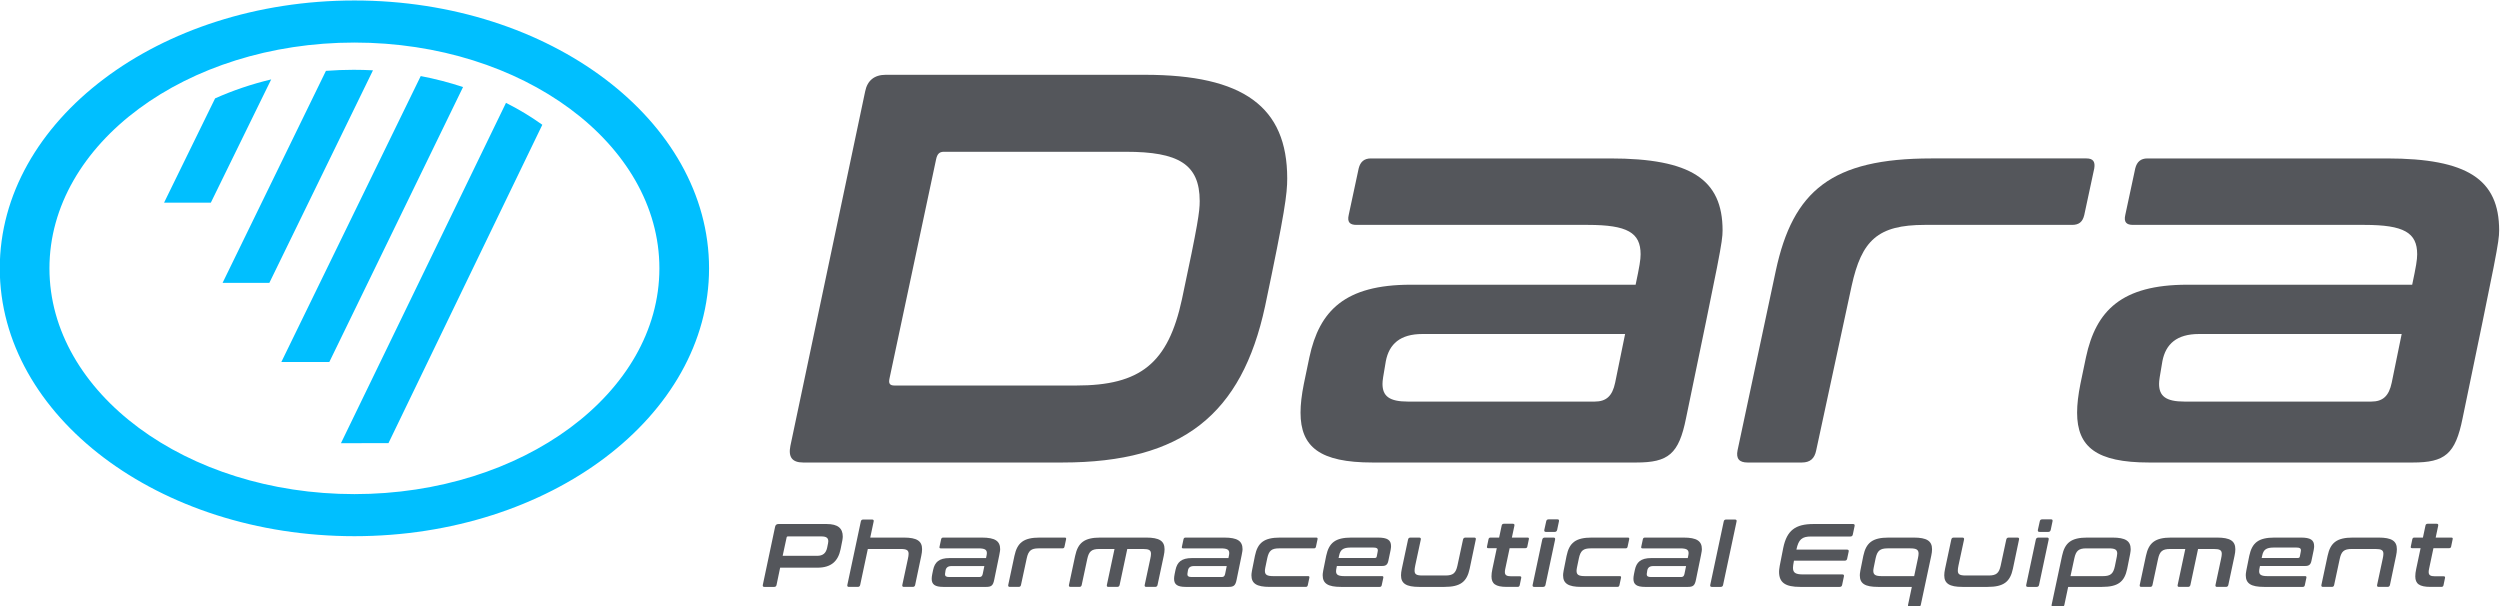 <?xml version="1.0" encoding="UTF-8" standalone="no"?>
<!-- Created with Inkscape (http://www.inkscape.org/) -->

<svg
   version="1.1"
   id="svg2"
   xml:space="preserve"
   width="613.554"
   height="148.832"
   viewBox="0 0 613.554 148.832"
   sodipodi:docname="logo_dara_header (1).svg"
   inkscape:version="1.1.2 (08b2f3d93c, 2022-04-05)"
   xmlns:inkscape="http://www.inkscape.org/namespaces/inkscape"
   xmlns:sodipodi="http://sodipodi.sourceforge.net/DTD/sodipodi-0.dtd"
   xmlns="http://www.w3.org/2000/svg"
   xmlns:svg="http://www.w3.org/2000/svg"
   xmlns:rdf="http://www.w3.org/1999/02/22-rdf-syntax-ns#"
   xmlns:cc="http://creativecommons.org/ns#"
   xmlns:dc="http://purl.org/dc/elements/1.1/"><defs
     id="defs6"><clipPath
       clipPathUnits="userSpaceOnUse"
       id="clipPath18"><path
         d="M 0,595.276 H 841.89 V 0 H 0 Z"
         id="path16"
         inkscape:connector-curvature="0" /></clipPath></defs><sodipodi:namedview
     pagecolor="#ffffff"
     bordercolor="#666666"
     borderopacity="1"
     objecttolerance="10"
     gridtolerance="10"
     guidetolerance="10"
     inkscape:pageopacity="0"
     inkscape:pageshadow="2"
     inkscape:window-width="1717"
     inkscape:window-height="1086"
     id="namedview4"
     showgrid="false"
     inkscape:zoom="1.2438408"
     inkscape:cx="231.54089"
     inkscape:cy="183.70519"
     inkscape:window-x="77"
     inkscape:window-y="59"
     inkscape:window-maximized="0"
     inkscape:current-layer="g10"
     fit-margin-top="0"
     fit-margin-left="0"
     fit-margin-right="0"
     fit-margin-bottom="0"
     inkscape:pagecheckerboard="0" /><g
     id="g10"
     inkscape:groupmode="layer"
     inkscape:label="Logo Dara_Mesa de trabajo 1"
     transform="matrix(1.333,0,0,-1.333,-220.519,471.103)"><g
       id="g1372"><path
         d="m 329.205,283.763 c -0.204,-0.918 0,-1.326 0.918,-1.326 h 33.447 c 11.829,0 16.928,4.079 19.478,15.909 2.957,13.868 3.262,16.111 3.262,18.049 0,6.832 -3.976,9.076 -13.562,9.076 h -33.55 c -0.815,0 -1.223,-0.408 -1.428,-1.428 z m 47.01,55.882 c 18.151,0 26.208,-5.914 26.208,-19.069 0,-2.855 -0.408,-6.119 -4.079,-23.556 -4.284,-19.885 -15.195,-28.757 -37.324,-28.757 h -47.723 c -2.039,0 -2.753,1.02 -2.346,3.06 l 13.767,65.263 c 0.408,2.039 1.733,3.059 3.773,3.059 z"
         style="fill:#54565b;fill-opacity:1;fill-rule:nonzero;stroke:none"
         id="path22"
         inkscape:connector-curvature="0" /><path
         d="m 462.797,282.947 1.835,8.974 h -37.322 c -4.079,0 -6.12,-1.836 -6.731,-4.997 -0.51,-2.957 -0.613,-3.57 -0.613,-4.181 0,-2.244 1.224,-3.264 4.692,-3.264 h 34.366 c 2.141,0 3.262,1.02 3.773,3.468 m -0.918,41.299 c 14.888,0 20.7,-3.875 20.7,-13.256 0,-2.142 -0.51,-4.589 -6.729,-34.569 -1.326,-6.629 -3.264,-8.159 -9.178,-8.159 h -48.541 c -9.687,0 -13.256,2.856 -13.256,9.178 0,1.529 0.204,3.263 0.611,5.303 l 1.02,4.894 c 1.835,8.566 6.527,13.359 18.662,13.359 h 41.401 c 0.714,3.366 0.918,4.589 0.918,5.609 0,3.977 -2.447,5.404 -9.687,5.404 h -42.627 c -1.223,0 -1.733,0.51 -1.426,1.836 l 1.835,8.566 c 0.305,1.224 1.019,1.835 2.243,1.835 z"
         style="fill:#54565b;fill-opacity:1;fill-rule:nonzero;stroke:none"
         id="path26"
         inkscape:connector-curvature="0" /><path
         d="m 549.581,324.247 c 1.224,0 1.631,-0.612 1.428,-1.835 l -1.836,-8.566 c -0.306,-1.326 -1.02,-1.836 -2.243,-1.836 h -27.126 c -8.667,0 -11.625,-2.855 -13.46,-11.217 l -6.527,-30.287 c -0.305,-1.529 -1.122,-2.243 -2.651,-2.243 h -9.994 c -1.529,0 -2.141,0.714 -1.835,2.243 l 7.036,33.04 c 3.161,14.786 10.3,20.701 28.655,20.701 z"
         style="fill:#54565b;fill-opacity:1;fill-rule:nonzero;stroke:none"
         id="path30"
         inkscape:connector-curvature="0" /><path
         d="m 605.773,282.947 1.835,8.974 h -37.322 c -4.079,0 -6.119,-1.836 -6.731,-4.997 -0.51,-2.957 -0.612,-3.57 -0.612,-4.181 0,-2.244 1.224,-3.264 4.691,-3.264 h 34.366 c 2.141,0 3.262,1.02 3.773,3.468 m -0.918,41.299 c 14.888,0 20.7,-3.875 20.7,-13.256 0,-2.142 -0.51,-4.589 -6.729,-34.569 -1.326,-6.629 -3.264,-8.159 -9.178,-8.159 h -48.54 c -9.688,0 -13.257,2.856 -13.257,9.178 0,1.529 0.204,3.263 0.611,5.303 l 1.021,4.894 c 1.835,8.566 6.526,13.359 18.661,13.359 h 41.401 c 0.714,3.366 0.918,4.589 0.918,5.609 0,3.977 -2.447,5.404 -9.687,5.404 h -42.626 c -1.224,0 -1.733,0.51 -1.427,1.836 l 1.835,8.566 c 0.306,1.224 1.02,1.835 2.243,1.835 z"
         style="fill:#54565b;fill-opacity:1;fill-rule:nonzero;stroke:none"
         id="path34"
         inkscape:connector-curvature="0" /><path
         d="m 230.683,262.444 c -30.96,0 -56.149,18.647 -56.149,41.568 0,22.921 25.189,41.568 56.149,41.568 30.961,0 56.15,-18.647 56.15,-41.568 0,-22.921 -25.189,-41.568 -56.15,-41.568 m 0,90.884 c -36.002,0 -65.293,-22.123 -65.293,-49.316 0,-27.192 29.291,-49.315 65.293,-49.315 36.003,0 65.294,22.123 65.294,49.315 0,27.193 -29.291,49.316 -65.294,49.316"
         style="fill:#00bfff;fill-opacity:1;fill-rule:nonzero;stroke:none"
         id="path38"
         inkscape:connector-curvature="0" /><path
         d="m 309.527,251.082 h 6.352 c 1.091,0 1.621,0.513 1.836,1.473 0.181,0.843 0.214,1.042 0.214,1.207 0,0.629 -0.38,0.893 -1.29,0.893 h -6.136 c -0.132,0 -0.215,-0.05 -0.248,-0.198 z m 8.105,5.855 c 2.068,0 2.96,-0.793 2.96,-2.298 0,-0.331 -0.049,-0.695 -0.396,-2.332 -0.463,-2.234 -1.737,-3.408 -4.284,-3.408 h -6.848 l -0.662,-3.175 c -0.049,-0.248 -0.198,-0.365 -0.446,-0.365 h -1.786 c -0.248,0 -0.348,0.117 -0.298,0.365 l 2.265,10.717 c 0.067,0.331 0.282,0.496 0.613,0.496 z"
         style="fill:#54565b;fill-opacity:1;fill-rule:nonzero;stroke:none"
         id="path42"
         inkscape:connector-curvature="0" /><path
         d="m 325.985,257.765 c 0.248,0 0.348,-0.115 0.298,-0.363 l -0.629,-2.961 h 6.186 c 2.399,0 3.358,-0.629 3.358,-2.134 0,-0.364 -0.05,-0.761 -0.149,-1.225 l -1.125,-5.358 c -0.049,-0.248 -0.198,-0.364 -0.446,-0.364 h -1.621 c -0.248,0 -0.348,0.116 -0.298,0.364 l 1.026,4.797 c 0.083,0.38 0.131,0.678 0.131,0.926 0,0.677 -0.379,0.893 -1.455,0.893 h -6.053 l -1.407,-6.616 c -0.049,-0.248 -0.198,-0.364 -0.446,-0.364 h -1.621 c -0.248,0 -0.348,0.116 -0.298,0.364 l 2.482,11.678 c 0.049,0.248 0.198,0.363 0.446,0.363 z"
         style="fill:#54565b;fill-opacity:1;fill-rule:nonzero;stroke:none"
         id="path46"
         inkscape:connector-curvature="0" /><path
         d="m 346.363,247.741 0.298,1.455 h -6.054 c -0.662,0 -0.993,-0.297 -1.092,-0.809 -0.083,-0.481 -0.099,-0.58 -0.099,-0.679 0,-0.363 0.198,-0.529 0.76,-0.529 h 5.575 c 0.347,0 0.529,0.166 0.612,0.562 m -0.149,6.699 c 2.415,0 3.358,-0.629 3.358,-2.15 0,-0.348 -0.083,-0.744 -1.092,-5.608 -0.215,-1.075 -0.529,-1.323 -1.489,-1.323 h -7.873 c -1.571,0 -2.151,0.463 -2.151,1.488 0,0.248 0.034,0.53 0.1,0.861 l 0.165,0.794 c 0.298,1.389 1.059,2.167 3.027,2.167 h 6.715 c 0.117,0.546 0.15,0.744 0.15,0.91 0,0.644 -0.398,0.876 -1.572,0.876 h -6.914 c -0.198,0 -0.281,0.083 -0.231,0.298 l 0.298,1.389 c 0.05,0.199 0.165,0.298 0.363,0.298 z"
         style="fill:#54565b;fill-opacity:1;fill-rule:nonzero;stroke:none"
         id="path50"
         inkscape:connector-curvature="0" /><path
         d="m 361.481,254.441 c 0.198,0 0.265,-0.1 0.231,-0.298 l -0.297,-1.389 c -0.05,-0.215 -0.165,-0.298 -0.364,-0.298 h -4.4 c -1.405,0 -1.886,-0.463 -2.184,-1.82 l -1.058,-4.912 c -0.049,-0.248 -0.182,-0.364 -0.43,-0.364 h -1.621 c -0.248,0 -0.347,0.116 -0.298,0.364 l 1.142,5.359 c 0.512,2.398 1.671,3.358 4.647,3.358 z"
         style="fill:#54565b;fill-opacity:1;fill-rule:nonzero;stroke:none"
         id="path54"
         inkscape:connector-curvature="0" /><path
         d="m 376.466,254.441 c 2.414,0 3.374,-0.629 3.374,-2.15 0,-0.348 -0.05,-0.761 -0.149,-1.208 l -1.141,-5.359 c -0.05,-0.248 -0.199,-0.364 -0.447,-0.364 h -1.621 c -0.248,0 -0.347,0.116 -0.297,0.364 l 1.025,4.797 c 0.082,0.363 0.132,0.678 0.132,0.926 0,0.678 -0.38,0.893 -1.455,0.893 h -2.911 l -1.406,-6.616 c -0.05,-0.248 -0.199,-0.364 -0.447,-0.364 h -1.621 c -0.248,0 -0.331,0.116 -0.281,0.364 l 1.406,6.616 h -2.812 c -1.422,0 -1.903,-0.463 -2.2,-1.819 l -1.026,-4.797 c -0.049,-0.248 -0.182,-0.364 -0.43,-0.364 h -1.621 c -0.248,0 -0.347,0.116 -0.298,0.364 l 1.142,5.359 c 0.513,2.398 1.671,3.358 4.647,3.358 z"
         style="fill:#54565b;fill-opacity:1;fill-rule:nonzero;stroke:none"
         id="path58"
         inkscape:connector-curvature="0" /><path
         d="m 390.989,247.741 0.298,1.455 h -6.054 c -0.662,0 -0.993,-0.297 -1.092,-0.809 -0.083,-0.481 -0.099,-0.58 -0.099,-0.679 0,-0.363 0.198,-0.529 0.76,-0.529 h 5.575 c 0.347,0 0.529,0.166 0.612,0.562 m -0.149,6.699 c 2.415,0 3.358,-0.629 3.358,-2.15 0,-0.348 -0.083,-0.744 -1.092,-5.608 -0.215,-1.075 -0.529,-1.323 -1.489,-1.323 h -7.873 c -1.571,0 -2.151,0.463 -2.151,1.488 0,0.248 0.034,0.53 0.1,0.861 l 0.165,0.794 c 0.298,1.389 1.059,2.167 3.027,2.167 h 6.716 c 0.116,0.546 0.149,0.744 0.149,0.91 0,0.644 -0.398,0.876 -1.572,0.876 h -6.914 c -0.198,0 -0.281,0.083 -0.231,0.298 l 0.298,1.389 c 0.05,0.199 0.165,0.298 0.363,0.298 z"
         style="fill:#54565b;fill-opacity:1;fill-rule:nonzero;stroke:none"
         id="path62"
         inkscape:connector-curvature="0" /><path
         d="m 407.778,254.441 c 0.198,0 0.265,-0.1 0.231,-0.298 l -0.297,-1.389 c -0.05,-0.215 -0.165,-0.298 -0.365,-0.298 h -6.418 c -1.405,0 -1.884,-0.447 -2.182,-1.82 -0.398,-1.819 -0.431,-2.1 -0.431,-2.332 0,-0.727 0.414,-0.959 1.539,-0.959 h 6.417 c 0.199,0 0.265,-0.099 0.232,-0.298 l -0.297,-1.389 c -0.05,-0.198 -0.166,-0.298 -0.365,-0.298 h -6.649 c -2.415,0 -3.357,0.629 -3.357,2.134 0,0.347 0.049,0.744 0.644,3.589 0.496,2.398 1.654,3.358 4.649,3.358 z"
         style="fill:#54565b;fill-opacity:1;fill-rule:nonzero;stroke:none"
         id="path66"
         inkscape:connector-curvature="0" /><path
         d="m 411.879,250.686 h 6.682 c 0.199,0 0.314,0.083 0.347,0.281 0.165,0.861 0.199,0.992 0.199,1.109 0,0.396 -0.232,0.529 -0.844,0.529 h -4.168 c -1.405,0 -1.903,-0.431 -2.117,-1.473 z m 7.211,3.755 c 1.77,0 2.448,-0.431 2.448,-1.588 0,-0.314 -0.05,-0.695 -0.496,-2.696 -0.148,-0.711 -0.479,-0.944 -1.125,-0.944 h -8.352 c -0.133,-0.611 -0.15,-0.809 -0.15,-0.975 0,-0.645 0.398,-0.893 1.555,-0.893 h 6.914 c 0.199,0 0.265,-0.099 0.232,-0.298 l -0.298,-1.389 c -0.049,-0.199 -0.166,-0.298 -0.364,-0.298 h -7.129 c -2.415,0 -3.374,0.629 -3.374,2.15 0,0.348 0.05,0.744 0.645,3.572 0.512,2.399 1.671,3.359 4.648,3.359 z"
         style="fill:#54565b;fill-opacity:1;fill-rule:nonzero;stroke:none"
         id="path70"
         inkscape:connector-curvature="0" /><path
         d="m 426.717,254.441 c 0.248,0 0.348,-0.133 0.298,-0.381 l -1.026,-4.78 c -0.083,-0.38 -0.116,-0.678 -0.116,-0.926 0,-0.679 0.348,-0.893 1.44,-0.893 h 4.25 c 1.406,0 1.902,0.446 2.2,1.819 l 1.025,4.78 c 0.05,0.248 0.2,0.381 0.448,0.381 h 1.62 c 0.249,0 0.347,-0.133 0.281,-0.381 l -1.124,-5.359 c -0.513,-2.399 -1.688,-3.341 -4.665,-3.341 h -4.614 c -2.415,0 -3.359,0.629 -3.359,2.134 0,0.347 0.05,0.744 0.15,1.207 l 1.141,5.359 c 0.049,0.248 0.182,0.381 0.43,0.381 z"
         style="fill:#54565b;fill-opacity:1;fill-rule:nonzero;stroke:none"
         id="path74"
         inkscape:connector-curvature="0" /><path
         d="m 441.438,254.441 0.463,2.183 c 0.033,0.249 0.182,0.364 0.43,0.364 h 1.621 c 0.248,0 0.347,-0.115 0.298,-0.364 l -0.463,-2.183 h 2.894 c 0.198,0 0.281,-0.1 0.232,-0.298 l -0.282,-1.356 c -0.033,-0.199 -0.165,-0.298 -0.363,-0.298 h -2.894 l -0.811,-3.837 c -0.05,-0.216 -0.066,-0.398 -0.066,-0.563 0,-0.545 0.297,-0.777 1.158,-0.777 h 1.603 c 0.216,0 0.282,-0.1 0.248,-0.298 l -0.28,-1.356 c -0.05,-0.198 -0.166,-0.298 -0.381,-0.298 h -2.001 c -2.068,0 -2.812,0.579 -2.812,1.935 0,0.38 0.05,0.843 0.166,1.357 l 0.81,3.837 h -1.572 c -0.198,0 -0.281,0.099 -0.231,0.298 l 0.281,1.356 c 0.05,0.198 0.166,0.298 0.364,0.298 z"
         style="fill:#54565b;fill-opacity:1;fill-rule:nonzero;stroke:none"
         id="path78"
         inkscape:connector-curvature="0" /><path
         d="m 452.172,257.798 c 0.248,0 0.331,-0.116 0.281,-0.364 l -0.331,-1.572 c -0.066,-0.248 -0.198,-0.379 -0.446,-0.379 h -1.621 c -0.248,0 -0.348,0.131 -0.298,0.379 l 0.348,1.572 c 0.049,0.248 0.198,0.364 0.446,0.364 z m -0.711,-3.357 c 0.248,0 0.33,-0.133 0.281,-0.381 l -1.77,-8.336 c -0.05,-0.248 -0.198,-0.364 -0.446,-0.364 h -1.622 c -0.248,0 -0.347,0.116 -0.297,0.364 l 1.769,8.336 c 0.05,0.248 0.216,0.381 0.464,0.381 z"
         style="fill:#54565b;fill-opacity:1;fill-rule:nonzero;stroke:none"
         id="path82"
         inkscape:connector-curvature="0" /><path
         d="m 465.156,254.441 c 0.198,0 0.265,-0.1 0.231,-0.298 l -0.297,-1.389 c -0.05,-0.215 -0.166,-0.298 -0.365,-0.298 h -6.417 c -1.406,0 -1.885,-0.447 -2.183,-1.82 -0.398,-1.819 -0.431,-2.1 -0.431,-2.332 0,-0.727 0.414,-0.959 1.539,-0.959 h 6.417 c 0.199,0 0.265,-0.099 0.232,-0.298 l -0.297,-1.389 c -0.05,-0.198 -0.166,-0.298 -0.365,-0.298 h -6.649 c -2.415,0 -3.357,0.629 -3.357,2.134 0,0.347 0.049,0.744 0.644,3.589 0.496,2.398 1.654,3.358 4.649,3.358 z"
         style="fill:#54565b;fill-opacity:1;fill-rule:nonzero;stroke:none"
         id="path86"
         inkscape:connector-curvature="0" /><path
         d="m 475.56,247.741 0.298,1.455 h -6.054 c -0.662,0 -0.993,-0.297 -1.092,-0.809 -0.083,-0.481 -0.099,-0.58 -0.099,-0.679 0,-0.363 0.198,-0.529 0.76,-0.529 h 5.575 c 0.347,0 0.529,0.166 0.612,0.562 m -0.149,6.699 c 2.415,0 3.358,-0.629 3.358,-2.15 0,-0.348 -0.083,-0.744 -1.092,-5.608 -0.215,-1.075 -0.529,-1.323 -1.489,-1.323 h -7.873 c -1.571,0 -2.151,0.463 -2.151,1.488 0,0.248 0.034,0.53 0.1,0.861 l 0.165,0.794 c 0.298,1.389 1.059,2.167 3.027,2.167 h 6.715 c 0.117,0.546 0.15,0.744 0.15,0.91 0,0.644 -0.398,0.876 -1.572,0.876 h -6.914 c -0.198,0 -0.281,0.083 -0.231,0.298 l 0.298,1.389 c 0.05,0.199 0.165,0.298 0.363,0.298 z"
         style="fill:#54565b;fill-opacity:1;fill-rule:nonzero;stroke:none"
         id="path90"
         inkscape:connector-curvature="0" /><path
         d="m 484.856,257.765 c 0.248,0 0.348,-0.115 0.298,-0.363 l -2.482,-11.678 c -0.049,-0.248 -0.198,-0.364 -0.446,-0.364 h -1.621 c -0.248,0 -0.348,0.116 -0.298,0.364 l 2.482,11.678 c 0.049,0.248 0.198,0.363 0.446,0.363 z"
         style="fill:#54565b;fill-opacity:1;fill-rule:nonzero;stroke:none"
         id="path94"
         inkscape:connector-curvature="0" /><path
         d="m 506.59,256.938 c 0.248,0 0.347,-0.115 0.297,-0.363 l -0.33,-1.572 c -0.05,-0.248 -0.199,-0.364 -0.447,-0.364 h -7.245 c -1.671,0 -2.299,-0.529 -2.696,-2.415 h 9.329 c 0.248,0 0.347,-0.115 0.297,-0.364 l -0.28,-1.307 c -0.05,-0.248 -0.199,-0.363 -0.447,-0.363 h -9.345 c -0.133,-0.695 -0.183,-1.042 -0.183,-1.323 0,-0.927 0.513,-1.208 1.853,-1.208 h 7.245 c 0.231,0 0.331,-0.116 0.281,-0.364 l -0.331,-1.571 c -0.05,-0.248 -0.198,-0.364 -0.446,-0.364 h -7.279 c -2.712,0 -3.886,0.777 -3.886,2.778 0,0.464 0.066,0.993 0.777,4.434 0.662,3.176 2.217,4.366 5.558,4.366 z"
         style="fill:#54565b;fill-opacity:1;fill-rule:nonzero;stroke:none"
         id="path98"
         inkscape:connector-curvature="0" /><path
         d="m 510.327,248.321 c 0,-0.744 0.431,-0.976 1.539,-0.976 h 5.987 l 0.695,3.291 c 0.066,0.331 0.116,0.613 0.116,0.844 0,0.744 -0.414,0.976 -1.538,0.976 h -4.169 c -1.405,0 -1.901,-0.463 -2.199,-1.82 -0.381,-1.802 -0.431,-2.084 -0.431,-2.315 m 7.443,6.12 c 2.415,0 3.375,-0.629 3.375,-2.15 0,-0.348 -0.049,-0.761 -0.149,-1.208 l -1.919,-9.015 c -0.049,-0.248 -0.198,-0.363 -0.446,-0.363 h -1.621 c -0.248,0 -0.331,0.115 -0.282,0.363 l 0.696,3.292 h -6.22 c -2.415,0 -3.357,0.612 -3.357,2.134 0,0.348 0.049,0.761 0.644,3.589 0.513,2.398 1.671,3.358 4.649,3.358 z"
         style="fill:#54565b;fill-opacity:1;fill-rule:nonzero;stroke:none"
         id="path102"
         inkscape:connector-curvature="0" /><path
         d="m 526.735,254.441 c 0.248,0 0.347,-0.133 0.298,-0.381 l -1.026,-4.78 c -0.083,-0.38 -0.116,-0.678 -0.116,-0.926 0,-0.679 0.348,-0.893 1.44,-0.893 h 4.251 c 1.405,0 1.901,0.446 2.199,1.819 l 1.025,4.78 c 0.05,0.248 0.2,0.381 0.448,0.381 h 1.621 c 0.248,0 0.346,-0.133 0.28,-0.381 l -1.124,-5.359 c -0.513,-2.399 -1.688,-3.341 -4.665,-3.341 h -4.614 c -2.415,0 -3.359,0.629 -3.359,2.134 0,0.347 0.05,0.744 0.15,1.207 l 1.141,5.359 c 0.049,0.248 0.182,0.381 0.43,0.381 z"
         style="fill:#54565b;fill-opacity:1;fill-rule:nonzero;stroke:none"
         id="path106"
         inkscape:connector-curvature="0" /><path
         d="m 543.045,257.798 c 0.248,0 0.331,-0.116 0.281,-0.364 l -0.331,-1.572 c -0.066,-0.248 -0.198,-0.379 -0.446,-0.379 h -1.621 c -0.248,0 -0.348,0.131 -0.298,0.379 l 0.348,1.572 c 0.049,0.248 0.198,0.364 0.446,0.364 z m -0.711,-3.357 c 0.248,0 0.33,-0.133 0.281,-0.381 l -1.77,-8.336 c -0.05,-0.248 -0.198,-0.364 -0.446,-0.364 h -1.622 c -0.248,0 -0.347,0.116 -0.297,0.364 l 1.769,8.336 c 0.05,0.248 0.216,0.381 0.464,0.381 z"
         style="fill:#54565b;fill-opacity:1;fill-rule:nonzero;stroke:none"
         id="path110"
         inkscape:connector-curvature="0" /><path
         d="m 546.634,247.345 h 5.972 c 1.422,0 1.901,0.446 2.199,1.819 0.381,1.82 0.431,2.101 0.431,2.332 0,0.728 -0.414,0.959 -1.54,0.959 h -4.167 c -1.406,0 -1.886,-0.463 -2.184,-1.819 z m 7.725,7.096 c 2.415,0 3.357,-0.629 3.357,-2.151 0,-0.347 -0.05,-0.744 -0.644,-3.59 -0.497,-2.398 -1.671,-3.34 -4.649,-3.34 h -6.219 l -0.695,-3.292 c -0.049,-0.248 -0.182,-0.364 -0.43,-0.364 h -1.621 c -0.248,0 -0.347,0.116 -0.298,0.364 l 1.919,9.014 c 0.513,2.399 1.671,3.359 4.648,3.359 z"
         style="fill:#54565b;fill-opacity:1;fill-rule:nonzero;stroke:none"
         id="path114"
         inkscape:connector-curvature="0" /><path
         d="m 573.611,254.441 c 2.414,0 3.374,-0.629 3.374,-2.15 0,-0.348 -0.05,-0.761 -0.149,-1.208 l -1.141,-5.359 c -0.05,-0.248 -0.199,-0.364 -0.447,-0.364 h -1.621 c -0.248,0 -0.347,0.116 -0.297,0.364 l 1.025,4.797 c 0.082,0.363 0.132,0.678 0.132,0.926 0,0.678 -0.38,0.893 -1.455,0.893 h -2.911 l -1.406,-6.616 c -0.05,-0.248 -0.199,-0.364 -0.447,-0.364 h -1.621 c -0.248,0 -0.331,0.116 -0.281,0.364 l 1.406,6.616 h -2.812 c -1.422,0 -1.903,-0.463 -2.2,-1.819 l -1.026,-4.797 c -0.049,-0.248 -0.182,-0.364 -0.43,-0.364 h -1.621 c -0.248,0 -0.347,0.116 -0.298,0.364 l 1.142,5.359 c 0.513,2.398 1.671,3.358 4.647,3.358 z"
         style="fill:#54565b;fill-opacity:1;fill-rule:nonzero;stroke:none"
         id="path118"
         inkscape:connector-curvature="0" /><path
         d="m 581.832,250.686 h 6.682 c 0.199,0 0.314,0.083 0.347,0.281 0.165,0.861 0.199,0.992 0.199,1.109 0,0.396 -0.232,0.529 -0.843,0.529 h -4.169 c -1.405,0 -1.903,-0.431 -2.117,-1.473 z m 7.211,3.755 c 1.77,0 2.448,-0.431 2.448,-1.588 0,-0.314 -0.05,-0.695 -0.496,-2.696 -0.148,-0.711 -0.479,-0.944 -1.125,-0.944 h -8.352 c -0.133,-0.611 -0.15,-0.809 -0.15,-0.975 0,-0.645 0.398,-0.893 1.556,-0.893 h 6.913 c 0.199,0 0.265,-0.099 0.231,-0.298 l -0.297,-1.389 c -0.049,-0.199 -0.166,-0.298 -0.364,-0.298 h -7.129 c -2.415,0 -3.374,0.629 -3.374,2.15 0,0.348 0.049,0.744 0.645,3.572 0.512,2.399 1.671,3.359 4.648,3.359 z"
         style="fill:#54565b;fill-opacity:1;fill-rule:nonzero;stroke:none"
         id="path122"
         inkscape:connector-curvature="0" /><path
         d="m 603.367,254.441 c 2.398,0 3.358,-0.629 3.358,-2.134 0,-0.364 -0.049,-0.761 -0.149,-1.224 l -1.124,-5.359 c -0.05,-0.248 -0.199,-0.364 -0.447,-0.364 h -1.621 c -0.248,0 -0.347,0.116 -0.297,0.364 l 1.025,4.797 c 0.082,0.38 0.132,0.678 0.132,0.926 0,0.678 -0.38,0.893 -1.455,0.893 h -4.384 c -1.422,0 -1.902,-0.447 -2.199,-1.819 l -1.027,-4.797 c -0.048,-0.248 -0.181,-0.364 -0.429,-0.364 h -1.621 c -0.248,0 -0.348,0.116 -0.298,0.364 l 1.141,5.359 c 0.513,2.398 1.671,3.358 4.648,3.358 z"
         style="fill:#54565b;fill-opacity:1;fill-rule:nonzero;stroke:none"
         id="path126"
         inkscape:connector-curvature="0" /><path
         d="m 611.521,254.441 0.463,2.183 c 0.033,0.249 0.182,0.364 0.43,0.364 h 1.621 c 0.248,0 0.347,-0.115 0.298,-0.364 l -0.463,-2.183 h 2.894 c 0.198,0 0.281,-0.1 0.232,-0.298 l -0.282,-1.356 c -0.033,-0.199 -0.165,-0.298 -0.363,-0.298 h -2.894 l -0.811,-3.837 c -0.05,-0.216 -0.066,-0.398 -0.066,-0.563 0,-0.545 0.297,-0.777 1.158,-0.777 h 1.603 c 0.216,0 0.282,-0.1 0.248,-0.298 l -0.28,-1.356 c -0.05,-0.198 -0.166,-0.298 -0.381,-0.298 h -2.001 c -2.068,0 -2.812,0.579 -2.812,1.935 0,0.38 0.05,0.843 0.166,1.357 l 0.81,3.837 h -1.572 c -0.198,0 -0.281,0.099 -0.231,0.298 l 0.281,1.356 c 0.05,0.198 0.166,0.298 0.364,0.298 z"
         style="fill:#54565b;fill-opacity:1;fill-rule:nonzero;stroke:none"
         id="path130"
         inkscape:connector-curvature="0" /><path
         d="m 265.105,330.565 c -1.945,1.385 -4.061,2.663 -6.288,3.798 l -0.227,0.116 -0.156,-0.321 c -3.58,-7.369 -10.128,-20.879 -16.242,-33.495 l -0.088,-0.181 c -5.613,-11.582 -10.848,-22.381 -13.067,-26.945 l -0.835,-1.722 8.752,0.019 0.326,0.672 c 2.714,5.585 7.427,15.352 12.428,25.722 l 0.854,1.769 c 5.109,10.589 10.899,22.59 14.623,30.255 l 0.093,0.19 z"
         style="fill:#00bfff;fill-opacity:1;fill-rule:nonzero;stroke:none"
         id="path134"
         inkscape:connector-curvature="0" /><path
         d="m 231.13,315.287 c -5.276,-10.814 -10.638,-21.808 -13.239,-27.159 l -0.661,-1.359 h 8.832 l 0.259,0.532 c 3.542,7.268 9.781,20.102 15.323,31.501 l 9.038,18.586 c -2.495,0.827 -5.098,1.507 -7.791,2.022 l -0.052,-0.107 c -2.58,-5.302 -7.112,-14.592 -11.709,-24.016"
         style="fill:#00bfff;fill-opacity:1;fill-rule:nonzero;stroke:none"
         id="path138"
         inkscape:connector-curvature="0" /><path
         d="m 215.28,301.868 c 2.475,5.083 5.85,12.003 9.23,18.932 3.364,6.897 6.732,13.801 9.221,18.912 l 0.368,0.758 c -1.173,0.062 -2.358,0.095 -3.552,0.095 -1.725,0 -3.429,-0.067 -5.108,-0.195 l -8.375,-17.176 c -3.821,-7.832 -7.584,-15.547 -9.992,-20.499 l -0.661,-1.358 h 8.61 z"
         style="fill:#00bfff;fill-opacity:1;fill-rule:nonzero;stroke:none"
         id="path142"
         inkscape:connector-curvature="0" /><path
         d="m 204.509,316.636 c 2.587,5.313 5.669,11.596 8.651,17.671 l 2.203,4.489 c -3.647,-0.874 -7.109,-2.051 -10.33,-3.495 l -0.834,-1.701 c -2.822,-5.751 -5.74,-11.698 -7.898,-16.137 l -0.66,-1.358 h 8.61 z"
         style="fill:#00bfff;fill-opacity:1;fill-rule:nonzero;stroke:none"
         id="path146"
         inkscape:connector-curvature="0" /></g></g></svg>
